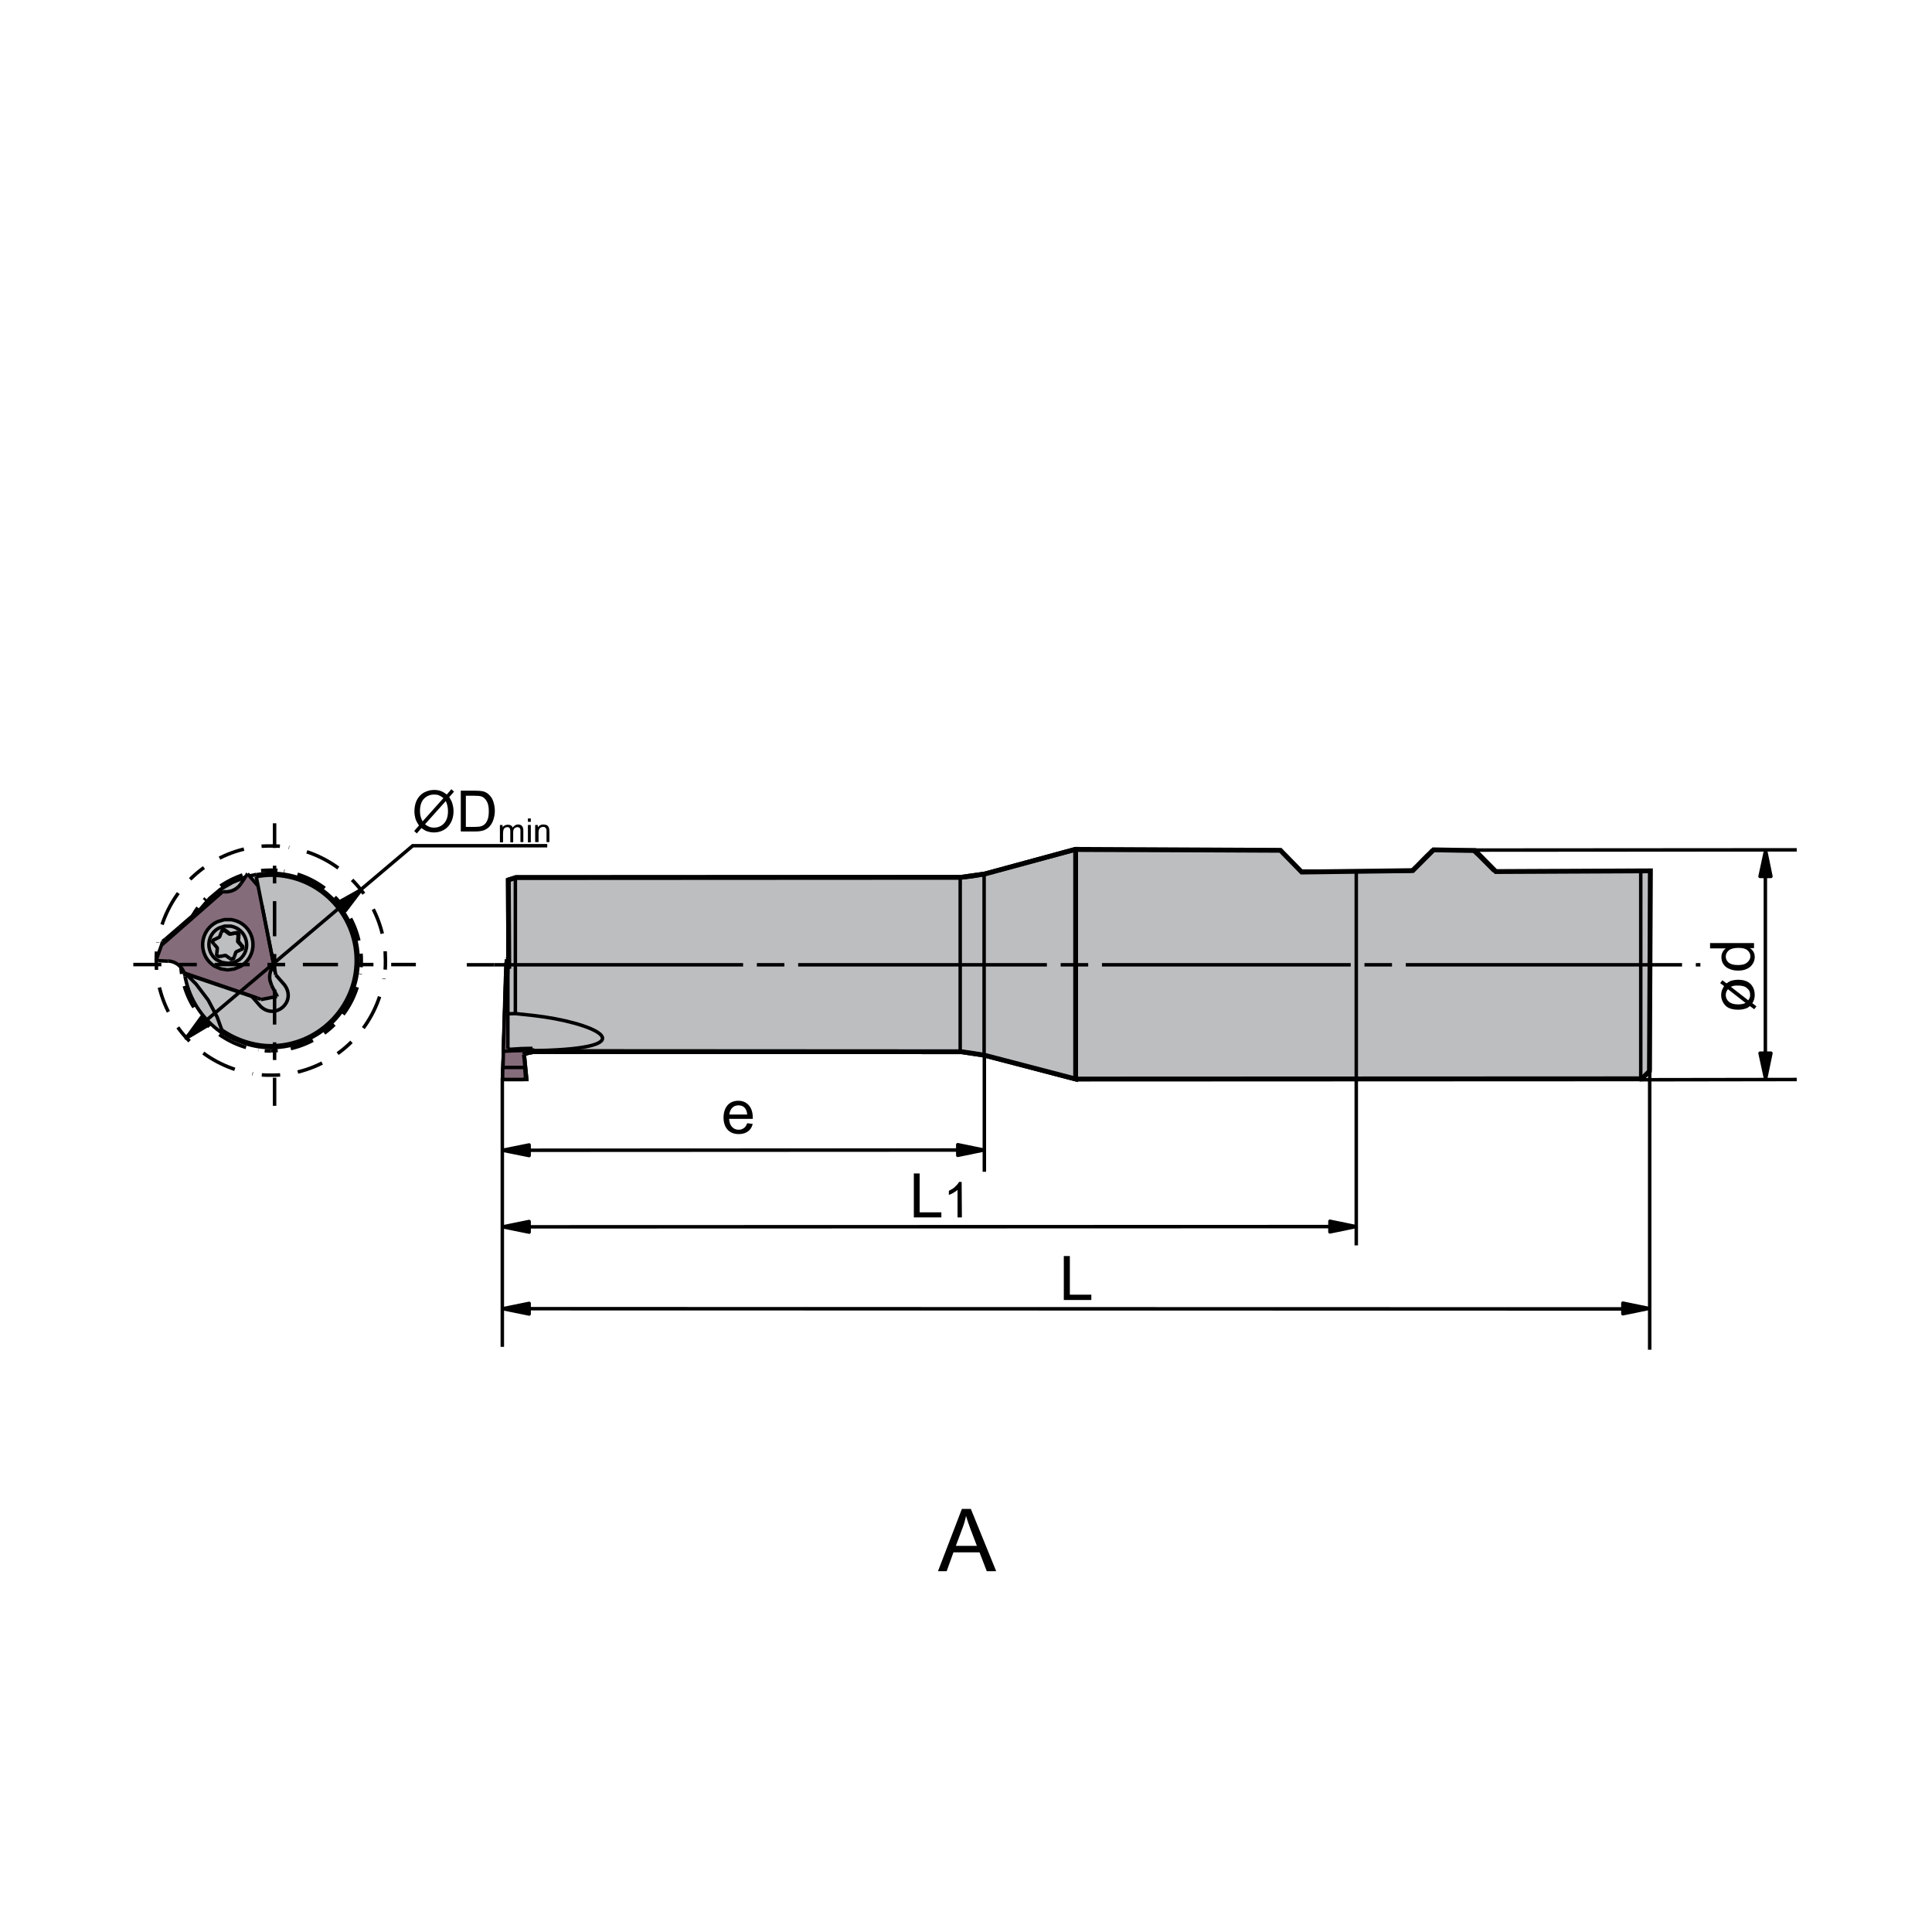 <?xml version="1.0" encoding="utf-8"?>
<!-- Generator: Adobe Illustrator 27.7.0, SVG Export Plug-In . SVG Version: 6.00 Build 0)  -->
<svg version="1.1" id="Layer_1" xmlns="http://www.w3.org/2000/svg" xmlns:xlink="http://www.w3.org/1999/xlink" x="0px" y="0px"
	 viewBox="0 0 800 800" style="enable-background:new 0 0 800 800;" xml:space="preserve">
<style type="text/css">
	.st0{fill:#BCBEC0;}
	.st1{fill:none;stroke:#000000;stroke-width:2;stroke-miterlimit:2.613;}
	.st2{fill:#856C7B;}
	.st3{fill:none;stroke:#000000;stroke-width:1.350000e-02;stroke-miterlimit:2.613;}
	.st4{fill:none;stroke:#000000;stroke-width:1.44;stroke-linejoin:bevel;stroke-miterlimit:2.613;}
	.st5{fill:none;stroke:#000000;stroke-width:1.44;stroke-linejoin:round;stroke-miterlimit:2.613;}
	
		.st6{clip-path:url(#SVGID_00000065782437395576974340000016871228049295507349_);fill:none;stroke:#000000;stroke-width:1.44;stroke-linejoin:bevel;stroke-miterlimit:2.613;}
	
		.st7{clip-path:url(#SVGID_00000067202845979692313470000010985855874366772885_);fill:none;stroke:#000000;stroke-width:1.44;stroke-linejoin:bevel;stroke-miterlimit:2.613;}
	
		.st8{fill:none;stroke:#000000;stroke-width:1.44;stroke-linejoin:bevel;stroke-miterlimit:2.613;stroke-dasharray:7.524,7.524,14.729,7.524;stroke-dashoffset:19;}
	
		.st9{fill:none;stroke:#000000;stroke-width:1.44;stroke-linejoin:bevel;stroke-miterlimit:2.613;stroke-dasharray:7.529,7.529,14.733,7.529;stroke-dashoffset:19;}
	
		.st10{fill:none;stroke:#000000;stroke-width:1.44;stroke-linejoin:bevel;stroke-miterlimit:2.613;stroke-dasharray:5.17,5.17,12.375,5.17;stroke-dashoffset:13;}
	
		.st11{fill:none;stroke:#000000;stroke-width:1.44;stroke-linejoin:bevel;stroke-miterlimit:2.613;stroke-dasharray:5.54,5.54,12.748,5.54;stroke-dashoffset:14;}
	
		.st12{fill:none;stroke:#000000;stroke-width:1.44;stroke-linejoin:bevel;stroke-miterlimit:2.613;stroke-dasharray:8.01,8.01,15.219,8.01;stroke-dashoffset:21;}
	
		.st13{clip-path:url(#SVGID_00000080207987878931738660000001731570950021228419_);fill:none;stroke:#000000;stroke-width:1.44;stroke-miterlimit:2.613;stroke-dasharray:7.34,7.34,14.544,7.34;stroke-dashoffset:19;}
	.st14{fill:none;stroke:#000000;stroke-width:1.44;stroke-miterlimit:2.613;}
	.st15{enable-background:new    ;}
</style>
<g id="DRW_x5F_ZCC_x5F_Milling_x5F_Toolholder_x5F_SMP05_x5F_weldon.svg">
	<polyline class="st0" points="210.5,364.4 213.6,363.4 397.9,363.3 407.8,361.9 445.3,351.7 530.2,352.1 539,361.1 585,360.5 
		593.6,351.9 610.8,352.2 619.4,360.9 683.4,360.6 683,443.6 679.8,446.7 445.6,446.8 407.5,436.9 398.2,435.5 220.3,435.4 
		216.8,436.4 217.8,446.7 208.4,446.7 209.9,398.5 210.7,401.1 	"/>
	<polygon class="st1" points="210.5,364.4 213.6,363.4 397.9,363.3 407.8,361.9 445.3,351.7 530.2,352.1 539,361.1 585,360.5 
		593.6,351.9 610.8,352.2 619.4,360.9 683.4,360.6 683,443.6 679.8,446.7 445.6,446.8 407.5,436.9 398.2,435.5 220.3,435.4 
		216.8,436.4 217.8,446.7 208.4,446.7 209.9,398.5 210.7,401.1 	"/>
	<polyline class="st0" points="445.4,351.7 445.3,351.7 407.8,361.9 397.9,363.3 213.6,363.4 210.5,364.4 210.7,401.1 209.9,398.5 
		208.4,446.7 217.8,446.7 216.8,436.4 220.3,435.4 398.2,435.5 407.5,436.9 445.4,446.8 	"/>
	<polygon class="st1" points="445.4,351.7 445.3,351.7 407.8,361.9 397.9,363.3 213.6,363.4 210.5,364.4 210.7,401.1 209.9,398.5 
		208.4,446.7 217.8,446.7 216.8,436.4 220.3,435.4 398.2,435.5 407.5,436.9 445.4,446.8 	"/>
	<polyline class="st2" points="209.9,398.5 210.5,434.4 216.6,434.8 220.3,435.4 216.8,436.4 217.8,446.7 208.4,446.7 	"/>
	<polygon class="st3" points="209.9,398.5 210.5,434.4 216.6,434.8 220.3,435.4 216.8,436.4 217.8,446.7 208.4,446.7 	"/>
	<path class="st0" d="M111.9,362.3c19.6,0,35.7,16,35.7,35.7c0,19.6-16,35.7-35.7,35.7c-19.6,0-35.7-16-35.7-35.7
		C76.2,378.4,92.2,362.3,111.9,362.3"/>
	<path class="st3" d="M111.9,362.3c19.6,0,35.7,16,35.7,35.7c0,19.6-16,35.7-35.7,35.7c-19.6,0-35.7-16-35.7-35.7
		C76.2,378.4,92.2,362.3,111.9,362.3z"/>
	<line class="st4" x1="685.1" y1="399.5" x2="582.1" y2="399.5"/>
	<line class="st4" x1="576.4" y1="399.5" x2="565" y2="399.5"/>
	<line class="st4" x1="559.3" y1="399.5" x2="456.3" y2="399.5"/>
	<line class="st4" x1="450.6" y1="399.5" x2="439.2" y2="399.5"/>
	<line class="st4" x1="433.5" y1="399.5" x2="330.5" y2="399.5"/>
	<line class="st4" x1="324.8" y1="399.5" x2="313.4" y2="399.5"/>
	<line class="st4" x1="307.7" y1="399.5" x2="204.7" y2="399.5"/>
	<line class="st4" x1="685.1" y1="399.5" x2="696.5" y2="399.5"/>
	<line class="st4" x1="204.7" y1="399.5" x2="193.3" y2="399.5"/>
	<line class="st4" x1="702.2" y1="399.5" x2="704.1" y2="399.5"/>
	<line class="st4" x1="209.7" y1="397.2" x2="209.3" y2="404.9"/>
	<line class="st4" x1="445.2" y1="352" x2="407.5" y2="362.1"/>
	<polyline class="st4" points="407.5,436.9 445.2,447 679.4,447 	"/>
	<line class="st4" x1="530" y1="352" x2="445.2" y2="352"/>
	<line class="st4" x1="609.8" y1="352" x2="593.1" y2="352"/>
	<line class="st4" x1="679.4" y1="447" x2="683.2" y2="443.2"/>
	<line class="st4" x1="397.6" y1="363.4" x2="213.4" y2="363.4"/>
	<line class="st4" x1="220.6" y1="435.6" x2="397.6" y2="435.6"/>
	<line class="st4" x1="213.4" y1="363.4" x2="210.3" y2="364.2"/>
	<path class="st4" d="M397.6,363.4c3.3,0,6.7-0.6,9.8-1.3"/>
	<path class="st4" d="M407.4,436.9c-3.1-0.7-6.5-1.3-9.8-1.3"/>
	<line class="st4" x1="217" y1="438.2" x2="217" y2="437.9"/>
	<polyline class="st4" points="220.5,434.2 220.5,434.9 220.5,435 220.5,435.3 220.5,435.8 220.5,435.9 	"/>
	<line class="st4" x1="220.5" y1="435.9" x2="220.5" y2="435.5"/>
	<path class="st4" d="M208.4,435.3l0,0.5c0,1.6,0,3.3-0.1,4.9l0,1.3"/>
	<line class="st4" x1="208.4" y1="435.3" x2="209.3" y2="404.9"/>
	<line class="st4" x1="208.2" y1="442" x2="208.1" y2="446.2"/>
	<line class="st4" x1="210.3" y1="400.5" x2="210.2" y2="403.6"/>
	<line class="st4" x1="210.2" y1="403.6" x2="210.3" y2="403.7"/>
	<line class="st4" x1="217.4" y1="434.2" x2="217.4" y2="435"/>
	<line class="st4" x1="220.5" y1="434.9" x2="217.4" y2="435"/>
	<line class="st4" x1="217.3" y1="442" x2="217.6" y2="446.2"/>
	<line class="st4" x1="208.8" y1="447" x2="216.8" y2="447"/>
	<line class="st4" x1="220.5" y1="435.9" x2="217.6" y2="436.1"/>
	<path class="st4" d="M216.8,436.7l0.1,0.5c0.2,1.4,0.3,2.7,0.4,4.1l0.1,0.8"/>
	<polyline class="st4" points="216.8,447 217.4,446.8 217.6,446.2 	"/>
	<line class="st4" x1="208.2" y1="442" x2="217.3" y2="442"/>
	<polyline class="st4" points="208.1,446.2 208.3,446.8 208.8,447 	"/>
	<polyline class="st4" points="217.4,435 212.9,435.1 208.4,435.3 	"/>
	<polyline class="st4" points="216.8,436.7 216.9,436.5 217,436.3 217.2,436.2 217.4,436.1 217.6,436.1 	"/>
	<line class="st4" x1="209.7" y1="397.2" x2="210.3" y2="396.9"/>
	<polyline class="st4" points="209.3,404.9 209.6,403.9 210.2,403.6 	"/>
	<path class="st4" d="M397.6,435.6v-0.4c0-23.8,0-47.6,0-71.4v-0.4"/>
	<path class="st4" d="M213.4,363.4v0.4c0,17,0,34,0,51v4.9l7.5,0.8c24.7,2.8,46.6,12.8,6.2,14.4l-6.6,0.2"/>
	<line class="st4" x1="220.5" y1="435.5" x2="220.5" y2="435"/>
	<line class="st4" x1="210.3" y1="419.8" x2="210.3" y2="434.3"/>
	<path class="st4" d="M210.3,419.8V415c0-16.8,0-33.6,0-50.4v-0.4"/>
	<line class="st4" x1="210.3" y1="434.3" x2="210.3" y2="434.3"/>
	<line class="st4" x1="210.3" y1="419.8" x2="213.4" y2="419.7"/>
	<polyline class="st4" points="210.3,434.3 211.2,434.5 210.3,434.3 	"/>
	<polyline class="st4" points="220.5,434.1 215.9,434.2 211.2,434.5 	"/>
	<line class="st4" x1="220.5" y1="434.1" x2="220.5" y2="435"/>
	<path class="st4" d="M445.2,399.5v6.2c0,13.6,0,27.3,0,40.9v0.4"/>
	<path class="st4" d="M445.2,352v0.4c0,13.6,0,27.3,0,40.9v6.2"/>
	<line class="st4" x1="538.7" y1="360.7" x2="584.3" y2="360.7"/>
	<polyline class="st4" points="530,352 530.2,352.2 531,353 532.2,354.2 533.9,355.9 536.1,358.1 538.7,360.7 	"/>
	<polyline class="st4" points="584.3,360.7 587,358.1 589.1,355.9 590.8,354.2 592.1,353 592.8,352.2 593.1,352 	"/>
	<line class="st4" x1="618.6" y1="360.7" x2="679.4" y2="360.7"/>
	<polyline class="st4" points="609.8,352 610.1,352.2 610.8,353 612.1,354.2 613.8,355.9 618.6,360.7 	"/>
	<path class="st4" d="M679.4,447v-0.4c0-27.3,0-54.6,0-81.9v-4"/>
	<path class="st4" d="M683.2,360.7v3c0,26.4,0,52.7,0,79.1v0.4"/>
	<line class="st4" x1="679.4" y1="360.7" x2="683.2" y2="360.7"/>
	<path class="st4" d="M407.5,399.5v5.9c0,10.4,0,20.7,0,31.1v0.5"/>
	<path class="st4" d="M407.5,362.1v0.5c0,10.4,0,20.7,0,31.1v5.9"/>
	<line class="st5" x1="208" y1="446.3" x2="208" y2="557.7"/>
	<line class="st5" x1="683.1" y1="442.6" x2="683.1" y2="558.9"/>
	<line class="st5" x1="407.6" y1="436.8" x2="407.6" y2="485.2"/>
	<line class="st5" x1="561.6" y1="360.5" x2="561.6" y2="515.7"/>
	<line class="st4" x1="210.9" y1="476.3" x2="404.5" y2="476.2"/>
	<polyline points="407.3,476.2 396.6,474 396.6,478.4 	"/>
	<polygon class="st5" points="407.3,476.2 396.6,474 396.6,478.4 	"/>
	<polyline points="208.2,476.3 219.1,478.5 219.1,474.1 	"/>
	<polygon class="st5" points="208.2,476.3 219.1,478.5 219.1,474.1 	"/>
	<line class="st4" x1="217.9" y1="508" x2="556.9" y2="507.9"/>
	<polyline points="561.4,507.9 550.7,505.7 550.7,510.1 	"/>
	<polygon class="st5" points="561.4,507.9 550.7,505.7 550.7,510.1 	"/>
	<polyline points="208.3,508 219.1,510.2 219.1,505.8 	"/>
	<polygon class="st5" points="208.3,508 219.1,510.2 219.1,505.8 	"/>
	<line class="st4" x1="217.9" y1="541.9" x2="672.6" y2="542"/>
	<polyline points="682.7,541.8 672,539.6 672,544 	"/>
	<polygon class="st5" points="682.7,541.8 672,539.6 672,544 	"/>
	<polyline points="208.3,541.9 219.1,544.1 219.1,539.7 	"/>
	<polygon class="st5" points="208.3,541.9 219.1,544.1 219.1,539.7 	"/>
	<g>
		<g>
			<defs>
				<rect id="SVGID_1_" x="55.2" y="324.1" width="688.8" height="234.9"/>
			</defs>
			<clipPath id="SVGID_00000109720079109278499860000011617477590521946786_">
				<use xlink:href="#SVGID_1_"  style="overflow:visible;"/>
			</clipPath>
			
				<line style="clip-path:url(#SVGID_00000109720079109278499860000011617477590521946786_);fill:none;stroke:#000000;stroke-width:1.44;stroke-linejoin:bevel;stroke-miterlimit:2.613;" x1="678.9" y1="447.1" x2="744.1" y2="447"/>
		</g>
		<g>
			<defs>
				<rect id="SVGID_00000087376351823855351200000010815842830240059312_" x="55.2" y="324.1" width="688.8" height="234.9"/>
			</defs>
			<clipPath id="SVGID_00000135672224461736246950000001332371584015003805_">
				<use xlink:href="#SVGID_00000087376351823855351200000010815842830240059312_"  style="overflow:visible;"/>
			</clipPath>
			
				<line style="clip-path:url(#SVGID_00000135672224461736246950000001332371584015003805_);fill:none;stroke:#000000;stroke-width:1.44;stroke-linejoin:bevel;stroke-miterlimit:2.613;" x1="609.4" y1="352" x2="744.1" y2="351.9"/>
		</g>
	</g>
	<line class="st5" x1="731" y1="355.5" x2="731" y2="444.3"/>
	<polyline points="731.1,352.2 728.8,362.9 733.3,362.9 	"/>
	<polygon class="st5" points="731.1,352.2 728.8,362.9 733.3,362.9 	"/>
	<polyline points="731.1,446.7 728.8,436.1 733.3,436.1 	"/>
	<polygon class="st5" points="731.1,446.7 728.8,436.1 733.3,436.1 	"/>
	<polyline class="st2" points="82.1,377.5 91.6,369 94.6,369.6 97.3,368.4 100.6,365.7 102.7,362.6 106.2,366.2 107.6,372.6 
		110.1,384.2 111.2,388.1 113.4,399.8 112,402.6 111.8,404.9 114.6,412.4 110.3,413.5 108.4,413.7 77,403 75.8,401.2 73.8,399.8 
		70.7,397.9 64.9,397.6 66.4,391.9 	"/>
	<polygon class="st3" points="82.1,377.5 91.6,369 94.6,369.6 97.3,368.4 100.6,365.7 102.7,362.6 106.2,366.2 107.6,372.6 
		110.1,384.2 111.2,388.1 113.4,399.8 112,402.6 111.8,404.9 114.6,412.4 110.3,413.5 108.4,413.7 77,403 75.8,401.2 73.8,399.8 
		70.7,397.9 64.9,397.6 66.4,391.9 	"/>
	<path class="st0" d="M94.2,380.6c5.8,0,10.5,4.7,10.5,10.5c0,5.8-4.7,10.5-10.5,10.5c-5.8,0-10.5-4.7-10.5-10.5
		C83.7,385.4,88.4,380.6,94.2,380.6"/>
	<path class="st3" d="M94.2,380.6c5.8,0,10.5,4.7,10.5,10.5c0,5.8-4.7,10.5-10.5,10.5c-5.8,0-10.5-4.7-10.5-10.5
		C83.7,385.4,88.4,380.6,94.2,380.6z"/>
	<line class="st4" x1="106.9" y1="366.9" x2="102.5" y2="361.8"/>
	<line class="st4" x1="91.5" y1="395.9" x2="91.2" y2="396"/>
	<line class="st4" x1="97" y1="386.5" x2="97.2" y2="386.3"/>
	<line class="st4" x1="89" y1="382.1" x2="88.9" y2="382.2"/>
	<polyline class="st4" points="96.7,396.8 96.2,397 95.6,397.2 	"/>
	<polyline class="st4" points="91.7,385.7 92.4,385.4 93.1,385.3 	"/>
	<polyline class="st4" points="95.1,396.8 93.4,395.6 91.3,396 	"/>
	<polyline class="st4" points="89.8,394.6 89.7,395.5 90.4,396.1 91.3,396 	"/>
	<polyline class="st4" points="89.8,394.6 90,392.5 88.6,390.9 	"/>
	<polyline class="st4" points="89.1,388.9 88.2,389.3 88,390.2 88.6,390.9 	"/>
	<polyline class="st4" points="89.1,388.9 90.9,388 91.6,386.1 	"/>
	<polyline class="st4" points="93.6,385.4 92.8,384.9 92,385.2 91.6,386.1 	"/>
	<polyline class="st4" points="93.6,385.4 95.3,386.7 97.4,386.3 	"/>
	<polyline class="st4" points="98.9,387.6 98.9,386.7 98.2,386.1 97.4,386.3 	"/>
	<polyline class="st4" points="98.9,387.6 98.7,389.7 100,391.3 	"/>
	<polyline class="st4" points="99.6,393.3 100.4,392.9 100.6,392 100,391.3 	"/>
	<polyline class="st4" points="99.6,393.3 97.7,394.2 97,396.2 	"/>
	<polyline class="st4" points="95.1,396.8 95.8,397.3 96.7,397 97,396.2 	"/>
	<path class="st4" d="M94.3,398.9l-2.5-0.4l-2.3-1.2c-4.4-3.5-3.9-10.3,1.1-13l2.4-0.8l2.6,0c6.7,1.2,8.9,9.6,3.5,13.9l-2.3,1.2
		L94.3,398.9z"/>
	<path class="st4" d="M94.3,401.6l-2.8-0.4l-2.6-1.1c-7.2-4.5-6.5-15,1.3-18.5l2.7-0.8l2.8,0c9.8,1.5,12.4,14,4,19.3l-2.6,1.1
		L94.3,401.6z"/>
	<line class="st4" x1="99.8" y1="391.4" x2="100" y2="391.3"/>
	<polyline class="st4" points="100,393.2 100.4,392.3 99.8,391.4 	"/>
	<line class="st4" x1="98.6" y1="387.8" x2="98.9" y2="387.6"/>
	<polyline class="st4" points="98.6,387.8 98.4,389.9 99.8,391.4 	"/>
	<polyline class="st4" points="98.6,387.8 98.5,386.6 97.3,386.3 	"/>
	<line class="st4" x1="93.4" y1="385.6" x2="93.6" y2="385.4"/>
	<polyline class="st4" points="93.4,385.6 95,386.8 97,386.5 	"/>
	<polyline class="st4" points="93.4,385.6 92.8,385.1 92,385.2 	"/>
	<line class="st4" x1="88.8" y1="389.1" x2="89.1" y2="388.9"/>
	<line class="st4" x1="85" y1="374.3" x2="90.3" y2="369.7"/>
	<line class="st4" x1="84.7" y1="374.7" x2="85" y2="374.3"/>
	<line class="st4" x1="84.7" y1="374.7" x2="90.5" y2="369.5"/>
	<line class="st4" x1="90.3" y1="369.7" x2="90.5" y2="369.5"/>
	<path class="st4" d="M76.3,402.9l-0.5-1.1c-1.1-1.9-2.8-3.2-4.9-3.7l-1.3-0.2"/>
	<line class="st4" x1="76.3" y1="402.9" x2="106.7" y2="413.3"/>
	<line class="st4" x1="112.5" y1="408.1" x2="114.4" y2="411.8"/>
	<path class="st4" d="M113.4,399.8l-0.2,0.2c-1.3,1.7-1.8,3.9-1.4,6l0.7,2.1"/>
	<line class="st4" x1="113.4" y1="399.8" x2="108.5" y2="375"/>
	<line class="st4" x1="99.8" y1="365.9" x2="102.1" y2="362.4"/>
	<path class="st4" d="M92.2,369.2l1.2,0.1c2.2,0,4.2-0.9,5.6-2.4l0.8-1"/>
	<line class="st4" x1="92.2" y1="369.2" x2="68" y2="390.4"/>
	<line class="st4" x1="69.6" y1="398" x2="65.5" y2="397.8"/>
	<line class="st4" x1="114.7" y1="412.6" x2="108" y2="413.9"/>
	<line class="st4" x1="76.7" y1="404.3" x2="76.7" y2="404.2"/>
	<line class="st4" x1="68.6" y1="388.8" x2="74.4" y2="383.8"/>
	<polyline class="st4" points="64.6,397.7 66.9,391.3 67.3,389.9 	"/>
	<line class="st4" x1="84.4" y1="375.2" x2="84.7" y2="374.7"/>
	<polyline class="st4" points="74.4,383.8 77.4,381.2 80.2,378.8 83.1,376.4 	"/>
	<polyline class="st4" points="65.5,397.8 64.9,397.7 64.6,397.7 	"/>
	<polyline class="st4" points="76.7,404.2 76.5,403.6 76.3,402.9 	"/>
	<polyline class="st4" points="114.4,411.8 114.7,412.3 114.7,412.6 	"/>
	<polyline class="st4" points="102.1,362.4 102.4,361.9 102.5,361.8 	"/>
	<polyline class="st4" points="90.5,369.5 91.3,369.4 92.2,369.2 	"/>
	<polyline class="st4" points="106.7,413.3 107.7,413.7 108,413.9 	"/>
	<polyline class="st4" points="67.3,389.9 67.7,389.5 68.6,388.8 	"/>
	<polyline class="st4" points="68,390.4 67.2,391.1 66.9,391.3 	"/>
	<polyline class="st4" points="83.1,376.4 83.8,375.7 84,375.5 84.2,375.3 84.3,375.2 84.4,375.2 	"/>
	<path class="st4" d="M92,427.6c5.8,3.8,13.1,6.2,20.2,6.2c19.9,0,36.1-16.2,36.1-36.1c0-19.9-16.2-36.1-36.1-36.1
		c-2,0-4.2,0.3-6.1,0.6"/>
	<path class="st4" d="M92,427.7l-0.8-0.5c-6.9-5-11.9-12.1-14-20.3l-0.6-2.6"/>
	<line class="st4" x1="106.1" y1="362.1" x2="103.3" y2="362.7"/>
	<polyline class="st4" points="101.5,363.2 96.2,365.4 91.2,368.3 86.8,372 83,376.4 	"/>
	<polyline class="st4" points="91.9,426.6 89.9,421.1 86.2,414.1 81.2,407.5 77.4,403.7 	"/>
	<path class="st4" d="M91.9,426.5c5.8,4,13.1,6.5,20.3,6.5c19.4,0,35.3-15.8,35.3-35.3c0-19.4-15.8-35.3-35.3-35.3
		c-1.9,0-4.3,0.3-6.1,0.6"/>
	<line class="st4" x1="114.2" y1="403.7" x2="106.1" y2="363"/>
	<path class="st4" d="M114.2,403.7l3.5,4l0.5,0.7c4.2,6.7-4.1,13.7-10,8.6l-0.5-0.5l-3.4-3.9"/>
	<line class="st4" x1="77.4" y1="403.5" x2="104.3" y2="412.6"/>
	<line class="st4" x1="77.3" y1="403.5" x2="77.4" y2="403.8"/>
	<line class="st4" x1="91.9" y1="426.6" x2="92" y2="427.7"/>
	<line class="st4" x1="106.1" y1="362.1" x2="106.1" y2="363"/>
	<polyline class="st4" points="77.4,403.5 77.1,403.5 77.4,403.7 	"/>
	<path class="st8" d="M123.3,443.9c18.4-4.5,32.7-19.7,35.7-38.7"/>
	<path class="st9" d="M101,351.6c-18.4,4.5-32.7,19.7-35.7,38.7 M158.3,386.6c-4.5-18.4-19.7-32.7-38.7-35.7"/>
	<path class="st8" d="M66,408.9c4.5,18.4,19.7,32.7,38.7,35.7"/>
	<path class="st4" d="M159.5,401.5c0.1-1.2,0.1-2.5,0.1-3.8c0-1.3-0.1-2.5-0.1-3.8"/>
	<path class="st4" d="M115.9,350.4c-1.2-0.1-2.5-0.1-3.8-0.1s-2.5,0-3.8,0.1"/>
	<path class="st4" d="M64.8,394c-0.1,1.2-0.1,2.5-0.1,3.8c0,1.3,0.1,2.5,0.1,3.8"/>
	<path class="st4" d="M108.4,445.1c1.2,0.1,2.5,0.1,3.8,0.1s2.5,0,3.8-0.1"/>
	<path class="st10" d="M76.3,408.3c4.1,13.9,16.2,24.5,30.7,26.5"/>
	<path class="st4" d="M74.9,400.7c0.1,0.9,0.2,1.7,0.3,2.6"/>
	<path class="st4" d="M109.6,435.1c0.9,0.1,1.7,0.1,2.6,0.1"/>
	<path class="st11" d="M148.6,389.5c-3.4-14.9-15.7-26.5-31-28.8 M120.4,434.2c14.9-3.4,26.5-15.7,28.8-31"/>
	<path class="st12" d="M100.4,362.3c-6.1,2.1-11.6,5.7-15.9,10.4"/>
	<path class="st4" d="M112.2,435.1c0.9,0,1.9,0,2.8-0.1"/>
	<path class="st4" d="M149.5,400.5c0.1-0.9,0.1-1.8,0.1-2.8c0-0.9,0-1.9-0.1-2.8"/>
	<path class="st4" d="M114.9,360.4c-0.9-0.1-1.8-0.1-2.8-0.1c-1.3,0-2.7,0.1-4,0.2"/>
	<path class="st4" d="M81.9,375.8c-0.8,1.1-1.5,2.2-2.2,3.4"/>
	<g>
		<g>
			<defs>
				<rect id="SVGID_00000046298159006128455610000006456400304563966108_" x="55.2" y="324.1" width="688.8" height="234.9"/>
			</defs>
			<clipPath id="SVGID_00000173839189318579174500000010170242233615750043_">
				<use xlink:href="#SVGID_00000046298159006128455610000006456400304563966108_"  style="overflow:visible;"/>
			</clipPath>
			
				<path style="clip-path:url(#SVGID_00000173839189318579174500000010170242233615750043_);fill:none;stroke:#000000;stroke-width:1.44;stroke-miterlimit:2.613;stroke-dasharray:7.34,7.34,14.544,7.34;stroke-dashoffset:19;" d="
				M113.7,340.9v117 M172.2,399.4h-117"/>
		</g>
	</g>
	<polyline class="st14" points="76.8,429.8 170.9,350.2 226.6,350.2 	"/>
	<polyline points="77.1,429.9 86.5,424.3 83.5,421.1 	"/>
	<polygon class="st5" points="77.1,429.9 86.5,424.3 83.5,421.1 	"/>
	<polyline points="149.6,368.4 140.1,373.7 143,377.1 	"/>
	<polygon class="st5" points="149.6,368.4 140.1,373.7 143,377.1 	"/>
	<path d="M716.7,408.6l7.2,5.6c0.5-0.6,0.8-1.4,0.8-2.2c0-1.2-0.4-2.1-1.3-2.8c-0.8-0.8-2.1-1.1-3.8-1.1c-0.6,0-1.2,0-1.7,0.1
		C717.7,408.3,717.2,408.4,716.7,408.6 M715.5,409.6c-0.6,0.8-0.9,1.5-0.9,2.4c0,1.1,0.4,2,1.3,2.8c0.8,0.7,2.1,1.1,3.8,1.1
		c1.2,0,2.3-0.2,3.1-0.6L715.5,409.6z M713.9,408.3l-1.6-1.2l0.9-1.2l1.7,1.3c0.7-0.5,1.4-0.9,1.9-1.1c0.8-0.2,1.8-0.4,2.9-0.4
		c2.5,0,4.3,0.7,5.5,2.1c0.9,1.1,1.4,2.5,1.4,4.1c0,1.3-0.3,2.5-1,3.5l1.7,1.3l-0.9,1.2l-1.8-1.3c-0.6,0.5-1.1,0.8-1.7,1
		c-0.9,0.3-1.9,0.5-3.1,0.5c-2.5,0-4.3-0.6-5.4-1.8c-1.1-1.2-1.7-2.6-1.7-4.3c0-0.7,0.1-1.3,0.3-1.9
		C713.2,409.6,713.5,409,713.9,408.3"/>
	<path d="M719.7,399.6c1.7,0,2.9-0.3,3.8-1.1c0.8-0.7,1.3-1.5,1.3-2.5c0-1-0.4-1.8-1.2-2.5c-0.8-0.7-2-1-3.7-1c-1.8,0-3.1,0.3-4,1
		c-0.8,0.7-1.3,1.5-1.3,2.6c0,1,0.4,1.8,1.2,2.5C716.7,399.3,717.9,399.6,719.7,399.6 M726.3,392.6l-1.7,0c1.3,0.8,2,2.1,2,3.7
		c0,1-0.3,2-0.9,2.9c-0.6,0.9-1.4,1.6-2.4,2c-1,0.5-2.2,0.7-3.6,0.7c-1.3,0-2.5-0.2-3.6-0.7c-1.1-0.4-1.9-1.1-2.5-2
		c-0.6-0.9-0.8-1.9-0.8-2.9c0-0.8,0.2-1.5,0.5-2.1c0.3-0.6,0.8-1.1,1.3-1.5l-6.5,0l0-2.2l18.2,0L726.3,392.6z"/>
	<path d="M302,461.5h7.4c-0.1-1.1-0.4-1.9-0.8-2.5c-0.7-0.9-1.6-1.3-2.8-1.3c-1,0-1.9,0.3-2.6,1C302.5,459.5,302.1,460.4,302,461.5
		 M309.4,465.1l2.3,0.3c-0.4,1.4-1,2.4-2,3.1c-1,0.7-2.2,1.1-3.8,1.1c-1.9,0-3.5-0.6-4.6-1.8c-1.1-1.2-1.7-2.9-1.7-5
		c0-2.2,0.6-3.9,1.7-5.2c1.1-1.2,2.6-1.8,4.4-1.8c1.8,0,3.2,0.6,4.3,1.8c1.1,1.2,1.7,2.9,1.7,5.1c0,0.1,0,0.3,0,0.6h-9.8
		c0.1,1.4,0.5,2.6,1.2,3.3c0.7,0.8,1.6,1.2,2.8,1.2c0.8,0,1.5-0.2,2.1-0.7C308.6,466.8,309,466.1,309.4,465.1"/>
	<polyline points="378.4,504.1 378.4,485.9 380.8,485.9 380.8,502 389.8,502 389.8,504.1 	"/>
	<path d="M398.3,504.1h-1.8v-11.4c-0.4,0.4-1,0.8-1.7,1.2c-0.7,0.4-1.3,0.7-1.9,0.9v-1.7c1-0.5,1.9-1,2.6-1.7c0.7-0.7,1.3-1.3,1.6-2
		h1.1"/>
	<polyline points="440.5,538.3 440.5,520.1 443,520.1 443,536.1 451.9,536.1 451.9,538.3 	"/>
	<g class="st15">
		<path d="M185,329l1.9-2.2l1.1,1l-2,2.3c0.7,1,1.1,1.9,1.3,2.6c0.3,1,0.5,2.1,0.5,3.3c0,1.7-0.4,3.3-1.1,4.6s-1.7,2.4-3,3.1
			c-1.3,0.7-2.6,1-4,1c-1.1,0-2-0.2-2.9-0.5c-0.7-0.2-1.4-0.7-2.3-1.3l-1.9,2.2l-1.1-1l2-2.3c-0.8-1.2-1.3-2.1-1.5-2.9
			s-0.4-1.8-0.4-2.9c0-1.7,0.3-3.3,1-4.7c0.7-1.4,1.7-2.4,2.9-3.1c1.3-0.7,2.7-1.1,4.2-1.1c1,0,1.9,0.1,2.7,0.4
			C183.3,327.8,184.1,328.3,185,329z M183.6,330.5c-0.7-0.6-1.4-1-1.9-1.2c-0.5-0.2-1.2-0.3-1.9-0.3c-1.7,0-3.1,0.6-4.2,1.7
			c-1.1,1.1-1.7,2.9-1.7,5.1c0,0.9,0.1,1.7,0.3,2.4c0.1,0.5,0.4,1.2,0.8,1.9L183.6,330.5z M184.6,331.7l-8.6,9.6
			c0.6,0.5,1.1,0.8,1.6,1c0.7,0.3,1.4,0.4,2.1,0.4c1.7,0,3.1-0.6,4.2-1.8s1.6-2.9,1.6-5C185.5,334.4,185.2,333,184.6,331.7z"/>
		<path d="M190.8,344.4v-17h5.9c1.3,0,2.3,0.1,3,0.2c1,0.2,1.8,0.6,2.5,1.2c0.9,0.8,1.6,1.7,2,2.9c0.4,1.2,0.7,2.5,0.7,4
			c0,1.3-0.2,2.4-0.5,3.4c-0.3,1-0.7,1.8-1.2,2.5s-1,1.2-1.5,1.5c-0.6,0.4-1.2,0.7-2,0.9c-0.8,0.2-1.7,0.3-2.7,0.3H190.8z
			 M193.1,342.4h3.6c1.1,0,2-0.1,2.6-0.3c0.6-0.2,1.1-0.5,1.5-0.9c0.5-0.5,0.9-1.2,1.2-2.1c0.3-0.9,0.4-2,0.4-3.3
			c0-1.8-0.3-3.1-0.9-4.1c-0.6-1-1.3-1.6-2.1-1.9c-0.6-0.2-1.6-0.3-2.9-0.3h-3.6V342.4z"/>
	</g>
	<g class="st15">
		<path d="M207,348.8v-7.2h1.1v1c0.2-0.4,0.5-0.6,0.9-0.8c0.4-0.2,0.8-0.3,1.3-0.3c0.5,0,1,0.1,1.3,0.3c0.3,0.2,0.6,0.5,0.7,0.9
			c0.6-0.8,1.3-1.3,2.2-1.3c0.7,0,1.3,0.2,1.6,0.6c0.4,0.4,0.6,1,0.6,1.8v4.9h-1.2v-4.5c0-0.5,0-0.8-0.1-1c-0.1-0.2-0.2-0.4-0.4-0.5
			s-0.5-0.2-0.7-0.2c-0.5,0-0.9,0.2-1.3,0.5c-0.3,0.3-0.5,0.9-0.5,1.6v4.2h-1.2v-4.7c0-0.5-0.1-0.9-0.3-1.2c-0.2-0.3-0.5-0.4-1-0.4
			c-0.3,0-0.7,0.1-0.9,0.3c-0.3,0.2-0.5,0.4-0.6,0.8c-0.1,0.3-0.2,0.8-0.2,1.5v3.7H207z"/>
		<path d="M218.6,340.3v-1.4h1.2v1.4H218.6z M218.6,348.8v-7.2h1.2v7.2H218.6z"/>
		<path d="M221.6,348.8v-7.2h1.1v1c0.5-0.8,1.3-1.2,2.3-1.2c0.4,0,0.8,0.1,1.2,0.2s0.6,0.4,0.8,0.6c0.2,0.3,0.3,0.6,0.4,0.9
			c0,0.2,0.1,0.6,0.1,1.2v4.4h-1.2v-4.4c0-0.5,0-0.9-0.1-1.1c-0.1-0.2-0.3-0.4-0.5-0.6s-0.5-0.2-0.8-0.2c-0.5,0-1,0.2-1.3,0.5
			c-0.4,0.3-0.6,1-0.6,1.9v3.9H221.6z"/>
	</g>
</g>
<g id="Layer_1_00000079478628497684269360000004429462063091710596_">
</g>
<g>
	<path d="M388.4,650.6l9.9-25.8h3.7l10.5,25.8h-3.9l-3-7.8h-10.8l-2.8,7.8H388.4z M395.8,640.1h8.7l-2.7-7.1
		c-0.8-2.2-1.4-3.9-1.8-5.3c-0.3,1.7-0.8,3.3-1.4,4.9L395.8,640.1z"/>
</g>
</svg>
